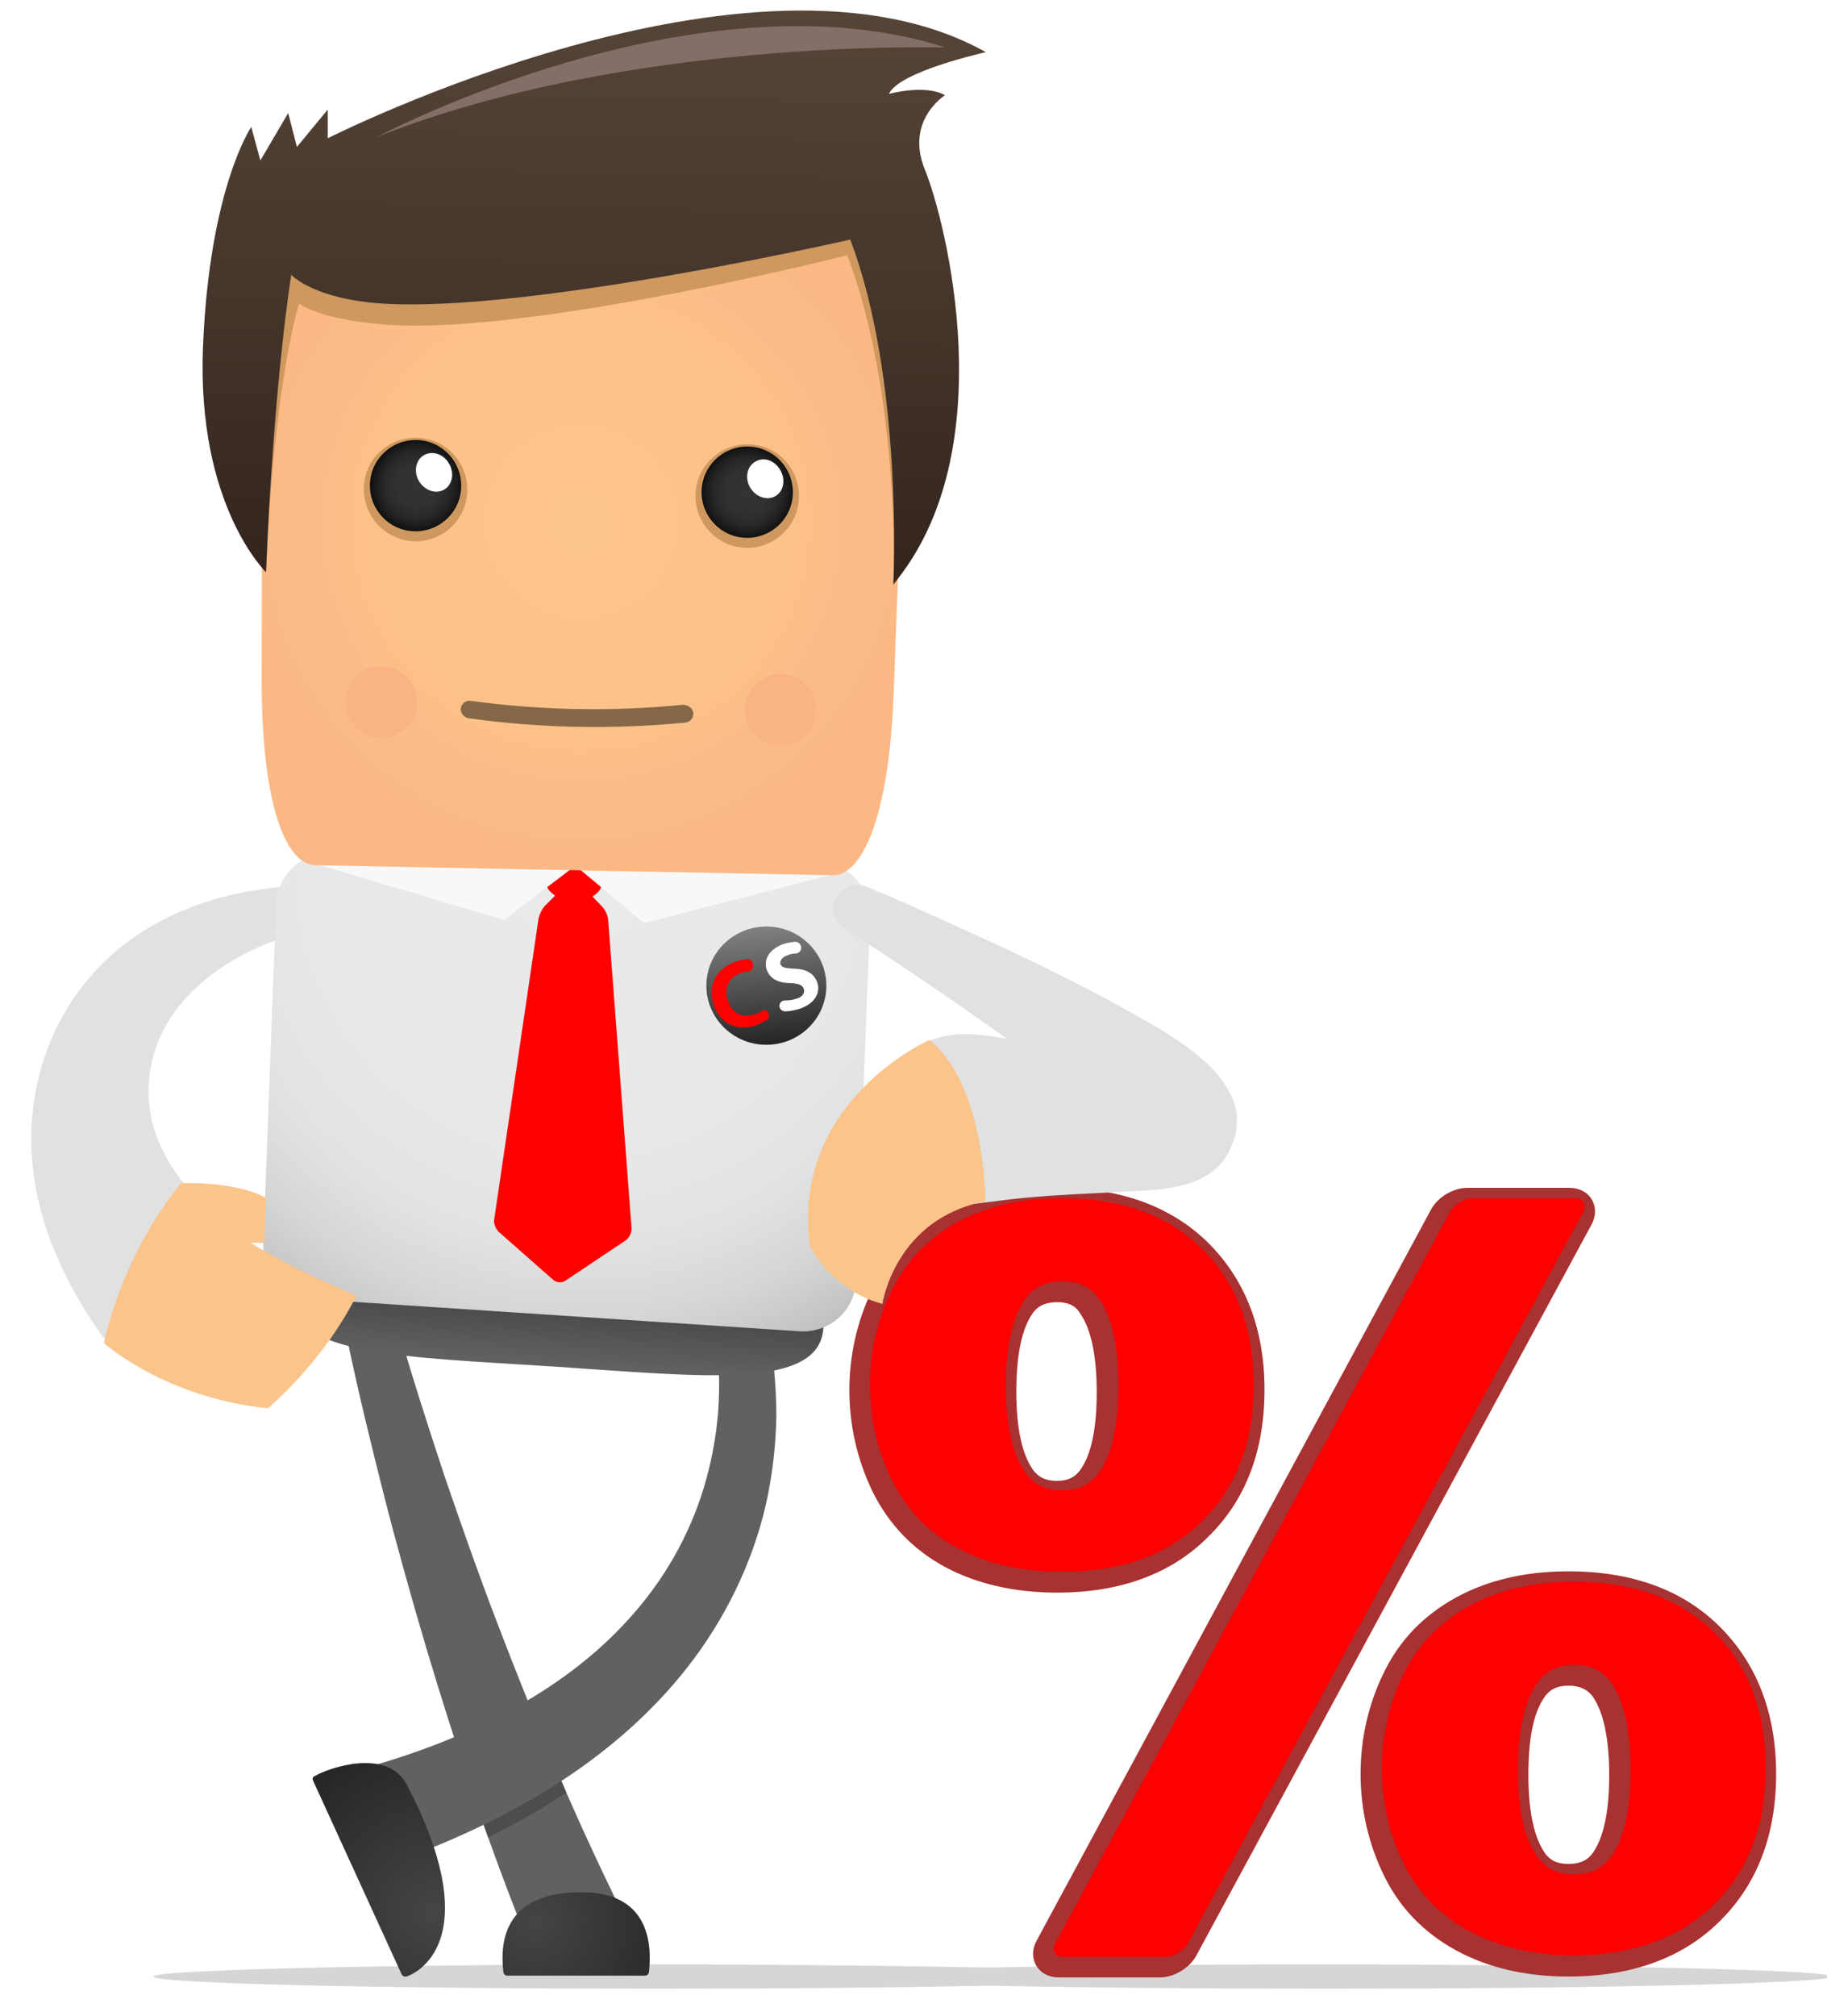 <?xml version="1.0" encoding="UTF-8"?> <!-- Generator: Adobe Illustrator 23.0.1, SVG Export Plug-In . SVG Version: 6.00 Build 0) --> <svg xmlns="http://www.w3.org/2000/svg" xmlns:xlink="http://www.w3.org/1999/xlink" id="Layer_1" x="0px" y="0px" viewBox="0 0 420.3 463.7" style="enable-background:new 0 0 420.3 463.7;" xml:space="preserve"> <style type="text/css"> .st0{fill:#D6D6D6;} .st1{fill:#A83131;} .st2{fill:#FE0000;} .st3{fill:#616161;} .st4{fill:#4D4D4D;} .st5{fill:url(#SVGID_1_);} .st6{fill:url(#SVGID_2_);} .st7{fill:#E1E1E1;} .st8{fill:url(#SVGID_3_);} .st9{fill:url(#SVGID_4_);} .st10{fill:#F8F8F8;} .st11{fill:url(#SVGID_5_);} .st12{fill:#CE985E;} .st13{fill:url(#SVGID_6_);} .st14{fill:url(#SVGID_7_);} .st15{fill:#FAB383;} .st16{fill:url(#SVGID_8_);} .st17{fill:#FFFFFF;} .st18{fill:#856848;} .st19{fill:#836F67;} .st20{fill:#FBC48A;} .st21{fill:url(#SVGID_9_);} .st22{enable-background:new ;} </style> <g> <path class="st0" d="M267.1,454.6c0,1.5-51.9,2.8-115.9,2.8s-115.9-1.2-115.9-2.8c0-1.5,51.9-2.8,115.9-2.8 C215.2,451.9,267.1,453.1,267.1,454.6z"></path> <path class="st0" d="M421.3,454.6c0,1.5-51.9,2.8-115.9,2.8s-115.9-1.2-115.9-2.8c0-1.5,51.9-2.8,115.9-2.8 C369.4,451.9,421.3,453.1,421.3,454.6z"></path> <path class="st1" d="M243.5,454.8c-2.2,0-4.1-1-5.1-2.7s-1-3.8,0.1-5.8l90.7-168.1c1.6-2.9,5.1-5,8.4-5h23.5c2.2,0,4.1,1,5.1,2.7 s1,3.8-0.1,5.8l-90.9,168.1c-1.6,2.9-5.1,5-8.4,5H243.5z M360.8,454.6c-9.8,0-18.4-2-25.8-6c-7.5-4.1-13.1-9.9-16.7-17.4 c-3.5-7.2-5.3-15.1-5.3-23.2c0-8.2,1.8-16,5.3-23.2c3.6-7.5,9.2-13.3,16.7-17.4c7.3-4,16-6,25.8-6c14.7,0,26.4,4.3,34.9,12.8 s12.9,19.9,12.9,33.8s-4.3,25.3-12.9,33.8C387.2,450.3,375.4,454.6,360.8,454.6z M360.8,387.7c-2.5,0-4.2,0.8-5.4,2.5 c-2.6,3.6-3.8,9.6-3.8,18s1.3,14.4,3.8,18c0.8,1.1,2.1,2.5,5.4,2.5c3.4,0,4.8-1.4,5.6-2.5c2.5-3.5,3.8-9.5,3.8-17.9 s-1.3-14.5-3.8-18.1C365.6,389.1,364.1,387.7,360.8,387.7z M243.2,366.3c-9.8,0-18.5-2-25.8-5.9c-7.4-4-13-9.9-16.7-17.4 c-3.5-7.3-5.3-15.1-5.3-23.3c0-8.1,1.8-15.9,5.3-23.2c3.6-7.5,9.2-13.3,16.7-17.4c7.3-3.9,16-5.9,25.8-5.9 c14.6,0,26.3,4.3,34.8,12.7c8.5,8.5,12.9,19.8,12.9,33.7c0,14-4.3,25.4-12.9,33.8C269.5,362,257.7,366.3,243.2,366.3z M243.2,299.5 c-3.4,0-4.8,1.4-5.6,2.5c-2.5,3.5-3.8,9.6-3.8,18s1.3,14.4,3.8,18c1.3,1.8,3,2.6,5.5,2.6s4.2-0.8,5.4-2.5c2.6-3.6,3.8-9.6,3.8-18 c0-8.3-1.3-14.4-3.8-18C247.8,300.9,246.5,299.5,243.2,299.5z"></path> <path class="st2" d="M200.1,318.5c0-7.6,1.7-14.8,5-21.6c3.3-6.8,8.4-12.1,15.1-15.8c6.8-3.7,14.8-5.5,24.1-5.5 c13.7,0,24.4,3.9,32.3,11.7c7.9,7.8,11.8,18.2,11.8,31.2c0,13.1-3.9,23.5-11.8,31.3s-18.6,11.7-32.3,11.7c-9.3,0-17.3-1.8-24.1-5.5 c-6.8-3.7-11.8-8.9-15.1-15.8C201.8,333.4,200.1,326.2,200.1,318.5z M231.4,318.7c0,9.2,1.5,15.9,4.5,20c1.9,2.8,4.8,4.1,8.5,4.1 s6.5-1.4,8.4-4.1c3-4.2,4.5-10.8,4.5-20c0-9.1-1.5-15.8-4.5-20c-1.9-2.7-4.6-4-8.4-4s-6.5,1.3-8.5,4 C232.9,302.9,231.4,309.5,231.4,318.7z M338.8,275.6h23.5c2,0,2.8,1.4,1.9,3.2l-90.9,168.1c-0.9,1.7-3.3,3.2-5.3,3.2h-23.3 c-2,0-2.8-1.4-1.9-3.2l90.7-168.1C334.4,277.1,336.8,275.6,338.8,275.6z M317.9,406.9c0-7.6,1.6-14.9,4.9-21.7 c3.3-6.8,8.3-12,15.1-15.8c6.8-3.7,14.8-5.6,24.1-5.6c13.7,0,24.5,3.9,32.4,11.7c7.9,7.8,11.8,18.3,11.8,31.2 c0,13-3.9,23.4-11.8,31.2s-18.7,11.8-32.4,11.8c-9.2,0-17.2-1.9-24.1-5.6c-6.8-3.7-11.9-9-15.1-15.8 C319.5,421.7,317.9,414.5,317.9,406.9z M349.2,407.1c0,9.2,1.5,15.9,4.5,20c1.9,2.7,4.6,4,8.4,4c3.7,0,6.5-1.3,8.5-4 c3-4.2,4.5-10.8,4.5-20s-1.5-15.9-4.5-20.2c-1.9-2.7-4.8-4-8.5-4s-6.5,1.4-8.4,4.1C350.7,391.2,349.2,397.9,349.2,407.1z"></path> <path class="st3" d="M91.4,304.8c3.3,11.5,7,23,10.8,34.5c3.9,11.4,7.9,22.8,12.2,34c8.6,22.5,17.9,44.7,28.5,66.1l-20.7,9.2 c-9.3-23-17.2-46.3-24.2-69.8c-3.5-11.8-6.8-23.6-9.8-35.4c-3-11.9-5.9-23.7-8.4-35.8L91.4,304.8z"></path> <path class="st4" d="M112.3,422.6c5.1-2.5,10.1-5.3,14.9-8.3c1-0.7,2.1-1.4,3.1-2c-2.7-6.1-5.2-12.2-7.8-18.3 c-1.8,1.1-3.6,2.2-5.5,3.2c-3.8,2-7.6,3.9-11.6,5.6C107.7,409.3,109.9,416,112.3,422.6z"></path> <path class="st3" d="M176.3,304.8c0.5,2,0.8,3.6,1.1,5.3c0.3,1.7,0.5,3.4,0.7,5.1c0.3,3.4,0.5,6.9,0.5,10.3 c-0.1,6.9-0.9,13.8-2.4,20.5c-3.1,13.5-9.4,26.4-18,37.4s-19.3,20.1-30.9,27.4s-24,13-36.7,17.5l-6.9-21.6 c11.7-3.3,23-7.5,33.4-13.2c10.4-5.6,20-12.7,27.7-21.3c7.8-8.6,13.7-18.8,17.1-30c1.7-5.6,2.8-11.4,3.3-17.3 c0.2-2.9,0.3-5.9,0.2-8.9c0-1.5-0.1-2.9-0.3-4.4c-0.1-1.4-0.3-3-0.5-4.1L176.3,304.8z"></path> <radialGradient id="SVGID_1_" cx="-72.827" cy="-83.782" r="42.197" gradientTransform="matrix(0.416 0.91 0.91 -0.416 206.26 471.341)" gradientUnits="userSpaceOnUse"> <stop offset="0" style="stop-color:#454545"></stop> <stop offset="1" style="stop-color:#252525"></stop> </radialGradient> <path class="st5" d="M72,409.5l20.4,44.6c0.2,0.4,0.7,0.6,1.1,0.5c3.9-1.3,17.8-10.2,0.1-44.1c-4.5-8.6-18-3.9-21.2-2 C72,408.6,71.8,409.1,72,409.5z"></path> <radialGradient id="SVGID_2_" cx="-762.353" cy="-14.897" r="36.691" gradientTransform="matrix(-1 0 0 -1 -639.574 427.043)" gradientUnits="userSpaceOnUse"> <stop offset="0" style="stop-color:#454545"></stop> <stop offset="1" style="stop-color:#252525"></stop> </radialGradient> <path class="st6" d="M148.4,454.4h-31.7c-0.4,0-0.8-0.3-0.9-0.8c-0.4-4-1.9-18.3,17.6-18.4c17.8-0.2,16.2,14.8,15.9,18.4 C149.2,454.1,148.8,454.4,148.4,454.4z"></path> <path class="st7" d="M69.3,214.4c-15.1,4-31.1,14-34.5,30.4c-1.5,7.4-0.3,14.5,3.3,21.1c2.1,3.8,4.7,7.2,7.7,10.3 c1.6,1.6,3.2,3.1,5,4.6c0.6,0.4,1.7,1.7,2.5,1.8c-0.6-0.1-3.1,3.2-3.6,3.8c-3,3.3-6,6.6-9,10c-4.5,5-9,10-13.6,15 c-3.2-3.2-5.8-7.2-8.1-11c-3.7-6.1-6.8-12.6-8.9-19.5c-3.8-12.3-4-25.4,0.1-37.6c4.4-13.3,13.6-24.3,25.9-31 c6.6-3.6,13.8-6,21.1-7.3c3.3-0.6,6.7-1,10.1-1.1c1.1,0,0.9-0.2,1,0.6c0.1,0.8,0.2,1.6,0.2,2.5C68.7,209.2,69,211.8,69.3,214.4z"></path> <linearGradient id="SVGID_3_" gradientUnits="userSpaceOnUse" x1="118.902" y1="118.207" x2="118.902" y2="133.805" gradientTransform="matrix(0.998 6.560000e-02 6.560000e-02 -0.998 0.975 423.752)"> <stop offset="0" style="stop-color:#616161"></stop> <stop offset="1" style="stop-color:#434444"></stop> </linearGradient> <path class="st8" d="M189.4,305.5c-0.9,14.4-28.6,11-62.1,8.8s-61.4-2.4-60.4-16.8c0.9-14.4,28.6-11,62.1-8.8 C162.4,290.9,190.3,291.2,189.4,305.5z"></path> <radialGradient id="SVGID_4_" cx="117.664" cy="230.46" r="118.474" gradientTransform="matrix(0.998 6.560000e-02 6.560000e-02 -0.998 0.975 423.752)" gradientUnits="userSpaceOnUse"> <stop offset="0" style="stop-color:#EAEAEA"></stop> <stop offset="0.53" style="stop-color:#E8E8E8"></stop> <stop offset="0.721" style="stop-color:#E1E2E2"></stop> <stop offset="0.858" style="stop-color:#D6D6D6"></stop> <stop offset="0.967" style="stop-color:#C5C6C6"></stop> <stop offset="1" style="stop-color:#BEBFC0"></stop> </radialGradient> <path class="st9" d="M200.2,210.7c0.1-6.7-5.2-12.2-11.9-12.4l-112.4-2.1c-6.7-0.1-12.2,5.2-12.4,11.9l-2.9,77.8 c-0.4,6.7,4.6,12.5,11.3,12.9l112.1,7.4c6.7,0.4,12.5-4.6,12.9-11.3L200.2,210.7z"></path> <path class="st2" d="M139.9,211.5c-0.1-1-0.7-2.3-1.4-3l-2.2-2.3c0.5-0.4,1.9-1.2,2-2.4c0.1-3.4-2.7-4.8-6.2-4.9 c-3.4-0.1-6.3,1.3-6.3,4.6c0,1.2,1.4,2.1,1.9,2.5l-2.3,2.3c-0.7,0.7-1.3,2-1.5,2.9l-10.2,69.2c-0.2,0.9,0.3,2.2,1,2.9l12.6,11.1 c0.7,0.6,1.9,0.7,2.7,0.2l13.9-9.3c0.8-0.5,1.4-1.7,1.4-2.7L139.9,211.5z"></path> <polygon class="st10" points="132.6,199.3 148.2,212.3 192.7,200.8 "></polygon> <polygon class="st10" points="132.1,199.3 116,211.6 71.9,198.5 "></polygon> <radialGradient id="SVGID_5_" cx="126.1" cy="308.771" r="77.191" gradientTransform="matrix(1 1.940000e-02 1.940000e-02 -1 1.58 426.385)" gradientUnits="userSpaceOnUse"> <stop offset="0" style="stop-color:#FCC58A"></stop> <stop offset="0.575" style="stop-color:#FCC289"></stop> <stop offset="0.962" style="stop-color:#FBB986"></stop> <stop offset="1" style="stop-color:#FBB885"></stop> </radialGradient> <path class="st11" d="M191.6,201.3c6.4,0.1,12.9-12.3,14-42.1c3.4-90.2,3.5-105.6,3.5-105.6c0.1-6.7-5.2-12.2-11.9-12.4l-124-2.4 C66.5,38.7,61,44,60.8,50.7c0,0-0.5,15.4-0.6,105.7c0,29.8,5.9,42.4,12.3,42.6L191.6,201.3z"></path> <path class="st12" d="M206.5,133.4c2.6-71.9,2.6-79.7,2.6-79.7c0.1-6.7-5.2-12.2-11.9-12.4l-124-2.4c-6.7-0.1-12.2,5.2-12.4,11.9 c0,0-0.3,7.8-0.5,79.9c0.5,0.6,0.9,0.9,0.9,0.9c1.8-44,7.6-61.8,7.6-61.8s4.6,3.8,20.4,4.9c33.7,2.3,105.7-16,105.7-16 c12.3,32.3,10.7,75.8,10.7,75.8C205.9,134.1,206.2,133.7,206.5,133.4z"></path> <linearGradient id="SVGID_6_" gradientUnits="userSpaceOnUse" x1="127.763" y1="430.599" x2="127.763" y2="295.006" gradientTransform="matrix(1 1.940000e-02 1.940000e-02 -1 1.58 426.385)"> <stop offset="0" style="stop-color:#574537"></stop> <stop offset="0.576" style="stop-color:#433329"></stop> <stop offset="1" style="stop-color:#32241D"></stop> </linearGradient> <path class="st13" d="M61.2,131.6c0,0-16-15.4-14.5-51.9s11.1-50.5,11.1-50.5l2.1,7.7L66.3,26l2,7.8l7.1-8.6v6.6 c0,0,98.1-49.7,151.4-19.8c0,0-20,4.4-22.3,9.6c0,0,8.3-2.3,12.9,0.3c0,0-9.3,5.8-4.6,17.2c4.7,11.5,18.3,64.7-7.3,95.3 c0,0,2.4-47-9.9-79.3c0,0-74.2,17-107.9,14.7C71.9,68.7,67,63.2,67,63.2S63,87.6,61.2,131.6z"></path> <path class="st12" d="M183.8,114.3c-0.1,6.6-5.6,11.8-12.1,11.7c-6.6-0.1-11.8-5.6-11.7-12.1c0.1-6.6,5.6-11.8,12.1-11.7 C178.7,102.2,183.9,107.7,183.8,114.3z"></path> <radialGradient id="SVGID_7_" cx="164.228" cy="316.413" r="10.527" gradientTransform="matrix(1 1.940000e-02 1.940000e-02 -1 1.58 426.385)" gradientUnits="userSpaceOnUse"> <stop offset="0" style="stop-color:#333333"></stop> <stop offset="0.456" style="stop-color:#313131"></stop> <stop offset="0.7" style="stop-color:#292929"></stop> <stop offset="0.894" style="stop-color:#1B1B1B"></stop> <stop offset="1" style="stop-color:#101010"></stop> </radialGradient> <path class="st14" d="M182.4,113.4c-0.1,5.8-4.9,10.4-10.7,10.3c-5.8-0.1-10.4-4.9-10.3-10.7c0.1-5.8,4.9-10.4,10.7-10.3 C177.9,102.8,182.5,107.6,182.4,113.4z"></path> <path class="st15" d="M187.8,163.4c-0.1,4.5-3.8,8.2-8.4,8.1c-4.5-0.1-8.2-3.8-8.1-8.4c0.1-4.5,3.8-8.2,8.4-8.1 C184.3,155,187.9,158.8,187.8,163.4z"></path> <path class="st15" d="M96,161.6c-0.1,4.6-3.8,8.2-8.4,8.1c-4.5-0.1-8.2-3.8-8.1-8.4c0.1-4.5,3.8-8.2,8.4-8.1 C92.5,153.3,96.1,157,96,161.6z"></path> <path class="st12" d="M83.7,112.3c-0.1,6.6,5.1,12,11.7,12.2c6.6,0.1,12-5.1,12.1-11.7c0.1-6.6-5.1-12-11.7-12.1 C89.3,100.5,83.8,105.7,83.7,112.3z"></path> <radialGradient id="SVGID_8_" cx="-794.74" cy="316.431" r="10.529" gradientTransform="matrix(-1 -1.940000e-02 1.940000e-02 -1 -705.052 412.696)" gradientUnits="userSpaceOnUse"> <stop offset="0" style="stop-color:#333333"></stop> <stop offset="0.456" style="stop-color:#313131"></stop> <stop offset="0.7" style="stop-color:#292929"></stop> <stop offset="0.894" style="stop-color:#1B1B1B"></stop> <stop offset="1" style="stop-color:#101010"></stop> </radialGradient> <path class="st16" d="M85.1,111.5c-0.1,5.8,4.5,10.6,10.3,10.7c5.8,0.1,10.6-4.5,10.7-10.3c0.1-5.8-4.5-10.6-10.3-10.7 C90,101.1,85.2,105.7,85.1,111.5z"></path> <path class="st17" d="M103.4,106.8c1.2,2.2,0.6,4.9-1.4,5.9c-1.9,1-4.5,0-5.7-2.2s-0.6-4.9,1.4-5.9 C99.6,103.6,102.2,104.5,103.4,106.8z"></path> <path class="st17" d="M179.6,108.3c1.2,2.2,0.6,4.9-1.4,5.9c-1.9,1-4.5,0-5.7-2.2s-0.6-4.9,1.4-5.9 C175.9,105,178.4,106,179.6,108.3z"></path> <path class="st18" d="M159.5,164c0.1,1.1-0.7,2.1-1.9,2.2c-16.6,1.6-33.3,1.3-49.8-1c-1.1-0.2-1.9-1.2-1.8-2.3 c0.2-1.1,1.2-1.9,2.3-1.7c16.2,2.2,32.6,2.5,48.8,0.9C158.3,162.1,159.4,162.9,159.5,164z"></path> <path class="st19" d="M86.7,31.5c0,0,73.1-38.9,130.8-20.6C217.5,11,144.6,8.5,86.7,31.5z"></path> <path class="st20" d="M41.7,272.1c0,0-12.5,13.9-17.8,36.8c0,0,14,12.6,37.7,15c0,0,12.6-10.4,20.4-25.9c0,0-15-6.2-24.4-12.2 l3.2,0.1l0.4-10.4C61,275.5,55.7,271.9,41.7,272.1z"></path> <path class="st7" d="M284.5,259.1c0-0.5,0-0.9,0-1.4c0.5-3.9-2.9-9.2-5.9-12.2c-4.8-4.8-10.9-8.4-16.8-11.7 c-13.5-7.7-27.6-14.4-41.8-20.8c-6.9-3.1-13.7-6.2-20.7-9.1c-5.7-2.4-10.4,5.4-5.6,9.2c2.6,2.1,5.7,3.8,8.5,5.6 c3.5,2.3,6.9,4.6,10.3,6.9c6.4,4.3,12.8,8.8,19.1,13.3c-6.3-1-12.4-2.1-18.4,0.8c-4.9,2.4-8.6,6.8-10.2,12c-3.3,11,3.8,22.8,15,25 c2.9,0.6,5.6,0.3,8.4-0.1c3.9-0.5,7.7-1,11.6-1.3c6.8-0.6,13.5-0.8,20.3-1.2c9.3-0.5,21.4-0.5,25.2-11 C284.1,261.8,284.4,260.5,284.5,259.1z"></path> <path class="st20" d="M226.7,276.3c0,0,0-26.8-12.9-37.1c0,0-31.9,14-27.5,47.4c0,0,4.9,10.1,16.7,13.3 C203,299.8,205.9,280.3,226.7,276.3z"></path> </g> <linearGradient id="SVGID_9_" gradientUnits="userSpaceOnUse" x1="71.843" y1="-928.878" x2="71.843" y2="-901.797" gradientTransform="matrix(0.995 -9.947281e-02 -9.947281e-02 -0.995 13.785 -676.806)"> <stop offset="0" style="stop-color:#242424"></stop> <stop offset="1" style="stop-color:#808080"></stop> </linearGradient> <ellipse class="st21" cx="176.3" cy="226.7" rx="13.8" ry="13.6"></ellipse> <g> <g class="st22"> <path class="st2" d="M176.7,232.9c0.4,0.6,0.2,1.4-0.4,1.8c-0.6,0.3-1.4,0.7-2.3,1.1c-4.9,1.6-8.4-0.6-9.8-4.7 c-1.6-4.8,0.9-8.6,5.3-10c0.8-0.3,1.7-0.4,2.3-0.5c0.7-0.1,1.4,0.4,1.4,1.2v0.3c0.1,0.6-0.4,1.3-1.2,1.4c-0.5,0-1.1,0.1-1.7,0.4 c-2.5,0.8-3.9,3.1-2.9,6.2c0.9,2.8,3.2,4.1,6.1,3.2c0.5-0.2,1.1-0.4,1.6-0.6C175.6,232,176.3,232.2,176.7,232.9L176.7,232.9z"></path> </g> </g> <g> <g class="st22"> <path class="st17" d="M179.3,231.4c0-0.7,0.5-1.3,1.3-1.3s1.7-0.1,2.6-0.4c1.5-0.4,2-1.4,1.7-2.3c-0.3-0.8-1.1-1.2-3.1-1.3 c-2.6,0-4.6-0.9-5.4-3c-0.8-2.4,0.5-4.8,3.9-6c0.9-0.3,1.9-0.4,2.6-0.5c0.7,0,1.3,0.5,1.4,1.2v0.1c0.1,0.7-0.5,1.4-1.3,1.4 c-0.5,0-1.2,0.1-1.8,0.4c-1.3,0.4-1.7,1.2-1.7,1.8c0,0.1,0,0.3,0.1,0.4c0.4,0.7,1.3,0.8,3.2,0.9c2.8,0.1,4.4,1.1,5.2,3.1 c0.8,2.3-0.4,5-4.3,6.2c-1.1,0.3-2.1,0.5-2.9,0.5C179.9,232.7,179.3,232,179.3,231.4L179.3,231.4z"></path> </g> </g> </svg> 
